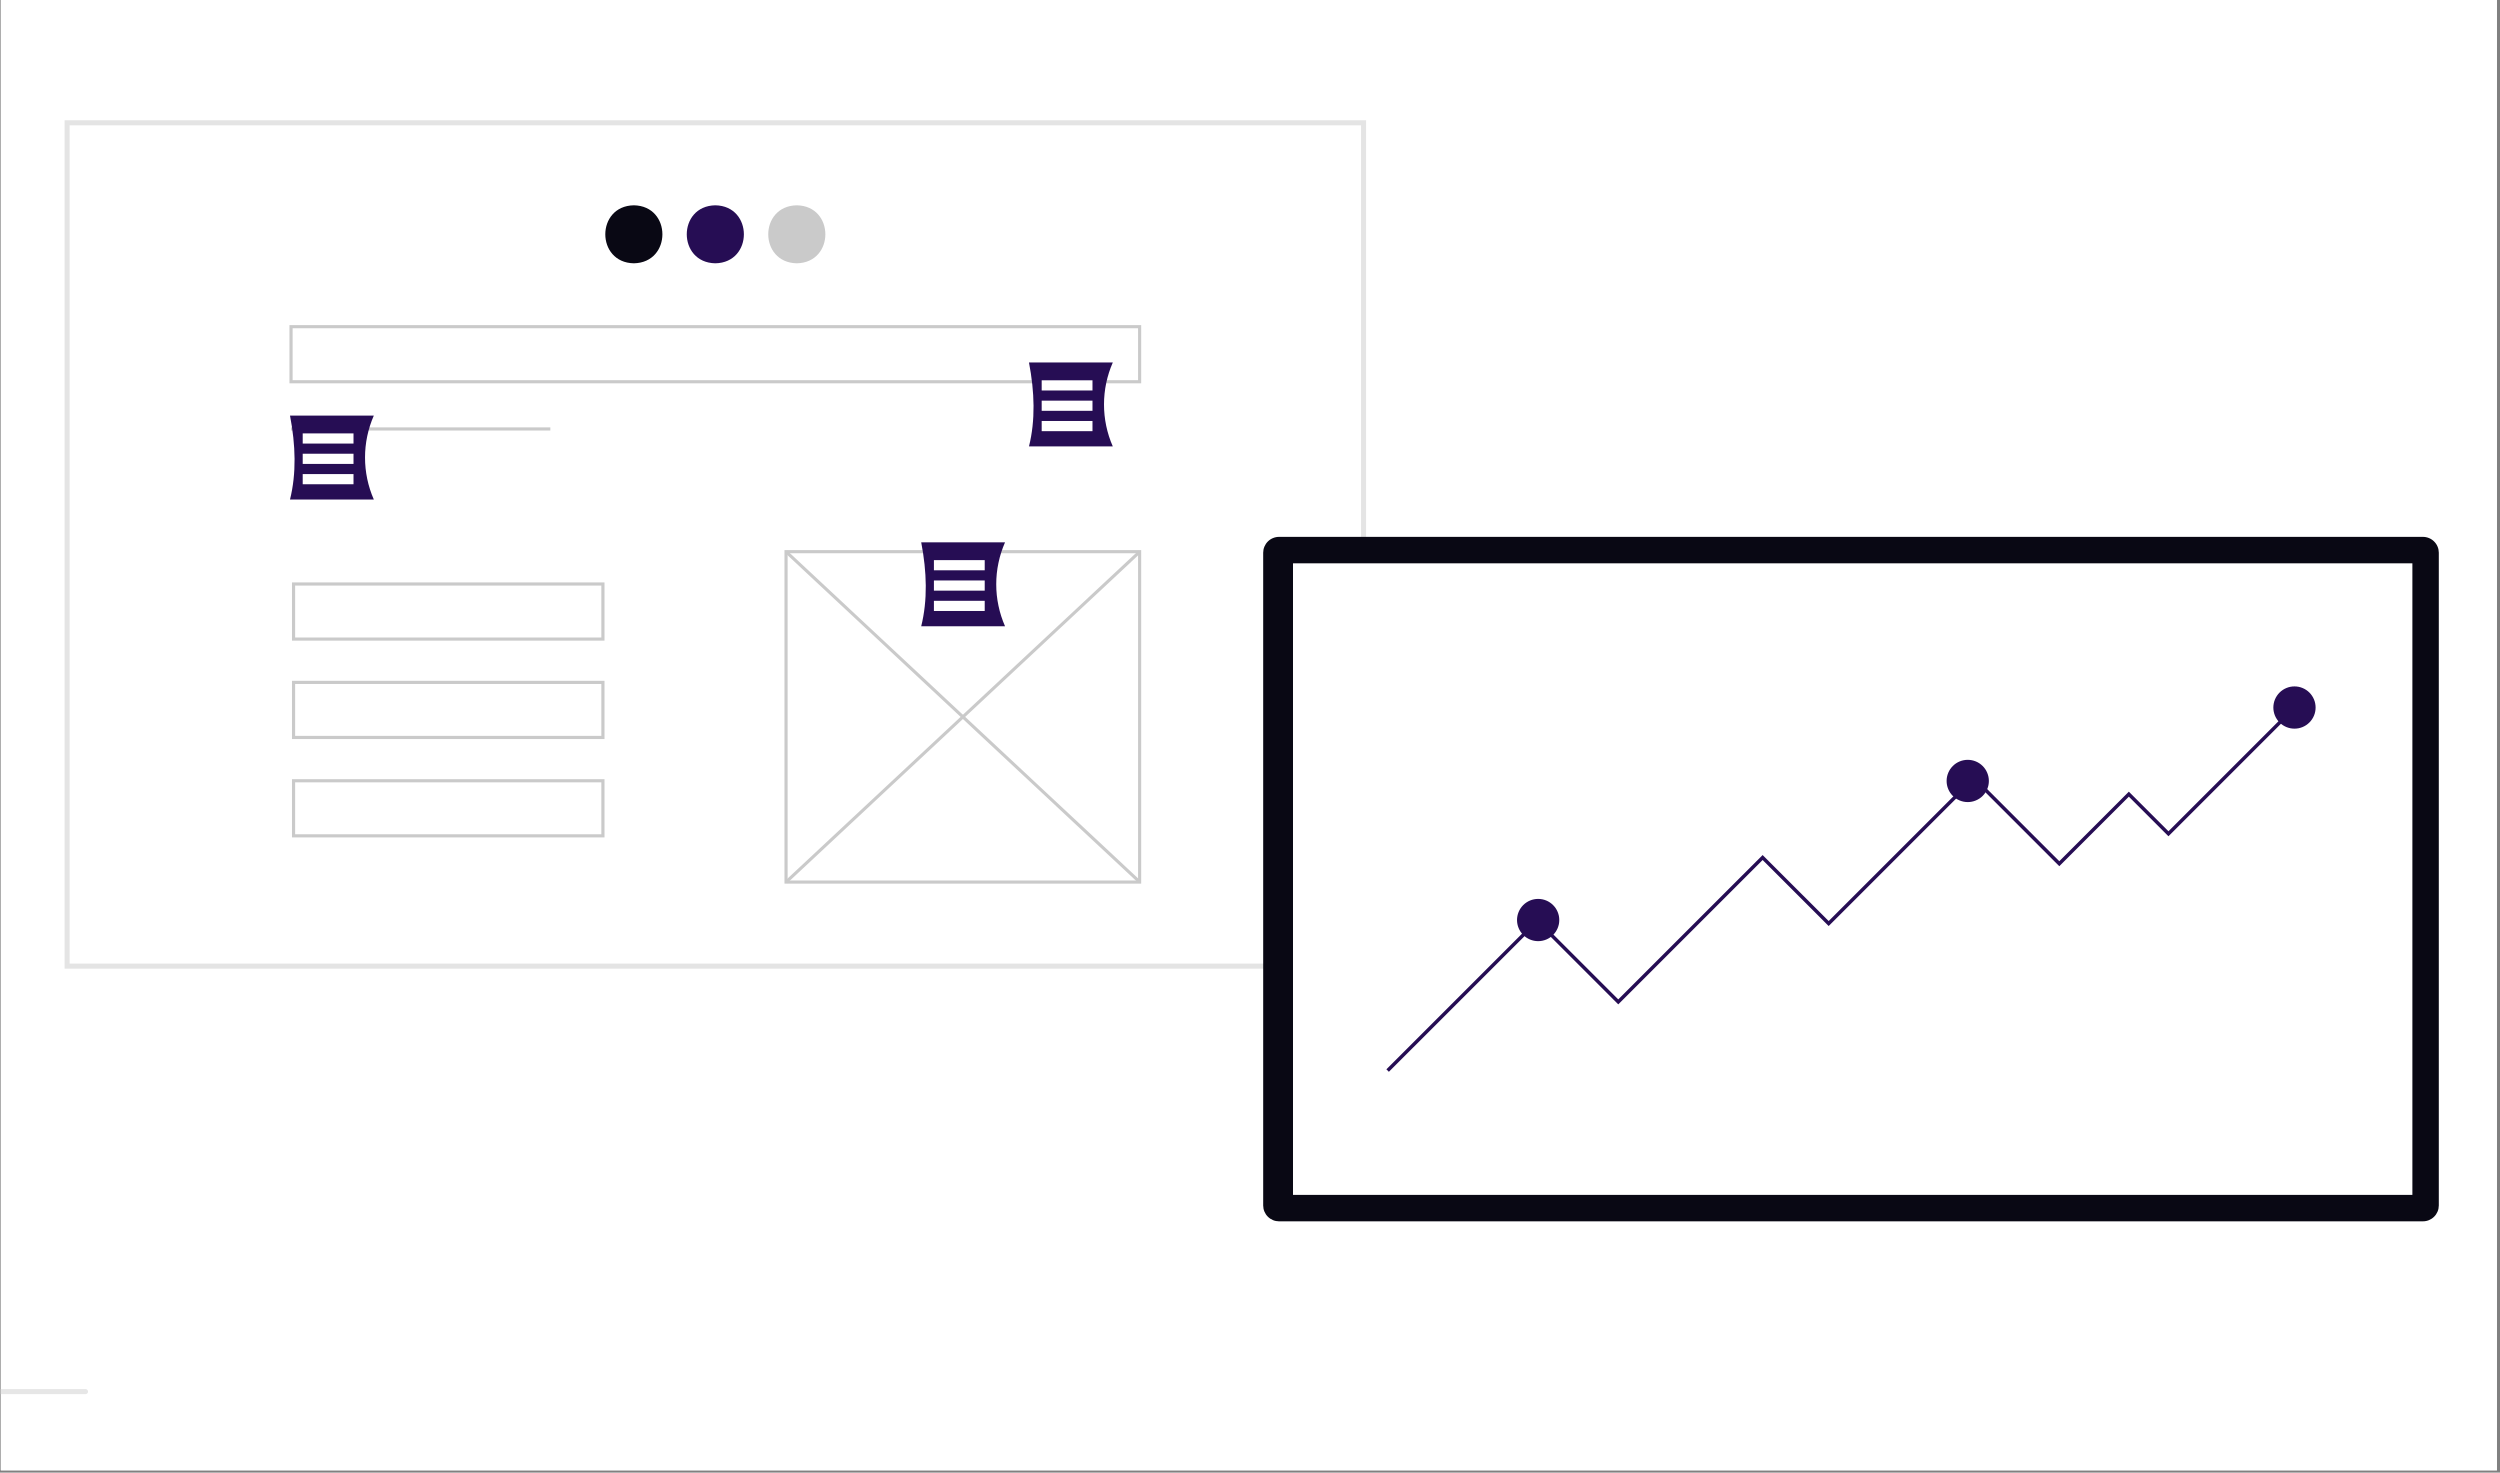 <svg xmlns="http://www.w3.org/2000/svg" xmlns:xlink="http://www.w3.org/1999/xlink" width="730" zoomAndPan="magnify" viewBox="0 0 547.5 322.5" height="430" preserveAspectRatio="xMidYMid meet" version="1.0"><rect x="0" y="0" width="547.5" height="322.5" fill="#808080" stroke="none"/><defs><clipPath id="c30e7b4160"><path d="M 0.176 0 L 546.828 0 L 546.828 322 L 0.176 322 Z M 0.176 0 " clip-rule="nonzero"/></clipPath><clipPath id="fcd5fde156"><path d="M 14 26.285 L 299 26.285 L 299 212 L 14 212 Z M 14 26.285 " clip-rule="nonzero"/></clipPath><clipPath id="526d5bbea5"><path d="M 14 26.285 L 299.172 26.285 L 299.172 213 L 14 213 Z M 14 26.285 " clip-rule="nonzero"/></clipPath><clipPath id="b36ee58cde"><path d="M 0.176 304 L 20 304 L 20 306 L 0.176 306 Z M 0.176 304 " clip-rule="nonzero"/></clipPath><clipPath id="e1f2af4220"><path d="M 276.598 117.574 L 535 117.574 L 535 268 L 276.598 268 Z M 276.598 117.574 " clip-rule="nonzero"/></clipPath></defs><g clip-path="url(#c30e7b4160)"><path fill="#ffffff" d="M 0.176 0 L 546.828 0 L 546.828 322 L 0.176 322 Z M 0.176 0 " fill-opacity="1" fill-rule="nonzero"/><path fill="#ffffff" d="M 0.176 0 L 546.828 0 L 546.828 322 L 0.176 322 Z M 0.176 0 " fill-opacity="1" fill-rule="nonzero"/></g><g clip-path="url(#fcd5fde156)"><path fill="#ffffff" d="M 14.695 26.898 L 298.621 26.898 L 298.621 211.582 L 14.695 211.582 Z M 14.695 26.898 " fill-opacity="1" fill-rule="nonzero"/></g><g clip-path="url(#526d5bbea5)"><path fill="#e4e4e4" d="M 299.172 212.133 L 14.145 212.133 L 14.145 26.344 L 299.172 26.344 Z M 15.246 211.027 L 298.07 211.027 L 298.07 27.449 L 15.246 27.449 Z M 15.246 211.027 " fill-opacity="1" fill-rule="nonzero"/></g><path fill="#090814" d="M 138.812 44.961 C 147.152 45.102 147.152 57.523 138.812 57.664 C 130.477 57.52 130.477 45.102 138.812 44.961 Z M 138.812 44.961 " fill-opacity="1" fill-rule="nonzero"/><path fill="#260d54" d="M 156.656 44.961 C 164.996 45.102 164.996 57.523 156.656 57.664 C 148.316 57.52 148.32 45.102 156.656 44.961 Z M 156.656 44.961 " fill-opacity="1" fill-rule="nonzero"/><path fill="#cacaca" d="M 174.5 44.961 C 182.84 45.102 182.84 57.523 174.5 57.664 C 166.16 57.52 166.164 45.102 174.5 44.961 Z M 174.5 44.961 " fill-opacity="1" fill-rule="nonzero"/><path fill="#cacaca" d="M 63.738 93.594 L 120.523 93.594 L 120.523 94.285 L 63.738 94.285 Z M 63.738 93.594 " fill-opacity="1" fill-rule="nonzero"/><path fill="#cacaca" d="M 249.922 193.516 L 171.801 193.516 L 171.801 120.473 L 249.922 120.473 Z M 172.488 192.828 L 249.234 192.828 L 249.234 121.16 L 172.488 121.16 Z M 172.488 192.828 " fill-opacity="1" fill-rule="nonzero"/><path fill="#cacaca" d="M 171.91 121.07 L 172.379 120.566 L 249.809 192.891 L 249.336 193.395 Z M 171.91 121.07 " fill-opacity="1" fill-rule="nonzero"/><path fill="#cacaca" d="M 171.91 192.922 L 249.336 120.598 L 249.805 121.102 L 172.379 193.426 Z M 171.91 192.922 " fill-opacity="1" fill-rule="nonzero"/><path fill="#cacaca" d="M 249.922 83.949 L 63.391 83.949 L 63.391 71.199 L 249.922 71.199 Z M 64.082 83.258 L 249.234 83.258 L 249.234 71.887 L 64.082 71.887 Z M 64.082 83.258 " fill-opacity="1" fill-rule="nonzero"/><path fill="#cacaca" d="M 132.387 140.301 L 63.945 140.301 L 63.945 127.551 L 132.387 127.551 Z M 64.633 139.613 L 131.695 139.613 L 131.695 128.242 L 64.633 128.242 Z M 64.633 139.613 " fill-opacity="1" fill-rule="nonzero"/><path fill="#cacaca" d="M 132.387 161.848 L 63.945 161.848 L 63.945 149.098 L 132.387 149.098 Z M 64.633 161.156 L 131.695 161.156 L 131.695 149.789 L 64.633 149.789 Z M 64.633 161.156 " fill-opacity="1" fill-rule="nonzero"/><path fill="#cacaca" d="M 132.387 183.395 L 63.945 183.395 L 63.945 170.645 L 132.387 170.645 Z M 64.633 182.703 L 131.695 182.703 L 131.695 171.332 L 64.633 171.332 Z M 64.633 182.703 " fill-opacity="1" fill-rule="nonzero"/><path fill="#260d54" d="M 81.867 109.391 L 63.512 109.391 C 64.93 103.684 64.758 97.508 63.512 91.016 L 81.867 91.016 C 81.23 92.461 80.754 93.961 80.426 95.508 C 80.102 97.055 79.941 98.621 79.941 100.203 C 79.941 101.785 80.102 103.352 80.426 104.898 C 80.754 106.445 81.23 107.945 81.867 109.391 Z M 81.867 109.391 " fill-opacity="1" fill-rule="nonzero"/><path fill="#ffffff" d="M 66.293 94.914 L 77.418 94.914 L 77.418 97.141 L 66.293 97.141 Z M 66.293 94.914 " fill-opacity="1" fill-rule="nonzero"/><path fill="#ffffff" d="M 66.293 99.367 L 77.418 99.367 L 77.418 101.598 L 66.293 101.598 Z M 66.293 99.367 " fill-opacity="1" fill-rule="nonzero"/><path fill="#ffffff" d="M 66.293 103.824 L 77.418 103.824 L 77.418 106.051 L 66.293 106.051 Z M 66.293 103.824 " fill-opacity="1" fill-rule="nonzero"/><path fill="#260d54" d="M 220.102 137.148 L 201.746 137.148 C 203.164 131.438 202.992 125.262 201.746 118.77 L 220.102 118.77 C 219.469 120.219 218.988 121.715 218.664 123.266 C 218.336 124.812 218.176 126.375 218.176 127.957 C 218.176 129.539 218.336 131.105 218.664 132.652 C 218.988 134.199 219.469 135.699 220.102 137.148 Z M 220.102 137.148 " fill-opacity="1" fill-rule="nonzero"/><path fill="#ffffff" d="M 204.527 122.668 L 215.652 122.668 L 215.652 124.895 L 204.527 124.895 Z M 204.527 122.668 " fill-opacity="1" fill-rule="nonzero"/><path fill="#ffffff" d="M 204.527 127.121 L 215.652 127.121 L 215.652 129.352 L 204.527 129.352 Z M 204.527 127.121 " fill-opacity="1" fill-rule="nonzero"/><path fill="#ffffff" d="M 204.527 131.578 L 215.652 131.578 L 215.652 133.805 L 204.527 133.805 Z M 204.527 131.578 " fill-opacity="1" fill-rule="nonzero"/><path fill="#260d54" d="M 243.703 97.766 L 225.348 97.766 C 226.766 92.055 226.594 85.879 225.348 79.387 L 243.703 79.387 C 243.066 80.836 242.59 82.332 242.262 83.883 C 241.938 85.43 241.777 86.996 241.777 88.578 C 241.777 90.16 241.938 91.723 242.262 93.27 C 242.59 94.82 243.066 96.316 243.703 97.766 Z M 243.703 97.766 " fill-opacity="1" fill-rule="nonzero"/><path fill="#ffffff" d="M 228.129 83.285 L 239.254 83.285 L 239.254 85.516 L 228.129 85.516 Z M 228.129 83.285 " fill-opacity="1" fill-rule="nonzero"/><path fill="#ffffff" d="M 228.129 87.742 L 239.254 87.742 L 239.254 89.969 L 228.129 89.969 Z M 228.129 87.742 " fill-opacity="1" fill-rule="nonzero"/><path fill="#ffffff" d="M 228.129 92.195 L 239.254 92.195 L 239.254 94.426 L 228.129 94.426 Z M 228.129 92.195 " fill-opacity="1" fill-rule="nonzero"/><g clip-path="url(#b36ee58cde)"><path fill="#e6e6e6" d="M 18.73 305.316 L -191.516 305.316 C -191.668 305.316 -191.797 305.262 -191.906 305.152 C -192.012 305.047 -192.066 304.914 -192.066 304.762 C -192.066 304.609 -192.012 304.48 -191.906 304.371 C -191.797 304.266 -191.668 304.211 -191.516 304.211 L 18.73 304.211 C 18.883 304.211 19.012 304.266 19.121 304.371 C 19.227 304.48 19.281 304.609 19.281 304.762 C 19.281 304.914 19.227 305.047 19.121 305.152 C 19.012 305.262 18.883 305.316 18.73 305.316 Z M 18.73 305.316 " fill-opacity="1" fill-rule="nonzero"/></g><g clip-path="url(#e1f2af4220)"><path fill="#090814" d="M 530.625 267.473 L 280.109 267.473 C 279.648 267.469 279.207 267.383 278.781 267.207 C 278.355 267.027 277.98 266.777 277.656 266.453 C 277.332 266.129 277.082 265.754 276.902 265.328 C 276.727 264.902 276.641 264.461 276.637 264 L 276.637 121.043 C 276.641 120.586 276.727 120.141 276.902 119.719 C 277.082 119.293 277.332 118.918 277.656 118.59 C 277.98 118.266 278.355 118.016 278.781 117.84 C 279.207 117.664 279.648 117.574 280.109 117.574 L 530.625 117.574 C 531.086 117.574 531.527 117.664 531.953 117.84 C 532.379 118.016 532.754 118.266 533.078 118.594 C 533.402 118.918 533.656 119.293 533.832 119.719 C 534.008 120.141 534.094 120.586 534.098 121.043 L 534.098 264 C 534.094 264.461 534.008 264.902 533.832 265.328 C 533.652 265.754 533.402 266.129 533.078 266.453 C 532.754 266.777 532.375 267.027 531.953 267.207 C 531.527 267.383 531.082 267.469 530.625 267.469 Z M 530.625 267.473 " fill-opacity="1" fill-rule="nonzero"/></g><path fill="#ffffff" d="M 283.168 123.367 L 528.312 123.367 L 528.312 261.68 L 283.168 261.68 Z M 283.168 123.367 " fill-opacity="1" fill-rule="nonzero"/><path fill="#260d54" d="M 507.117 154.949 C 507.117 155.254 507.086 155.555 507.027 155.852 C 506.969 156.148 506.883 156.438 506.766 156.719 C 506.648 157 506.508 157.266 506.336 157.52 C 506.168 157.773 505.977 158.004 505.762 158.219 C 505.547 158.434 505.312 158.625 505.062 158.797 C 504.809 158.965 504.543 159.105 504.262 159.223 C 503.98 159.34 503.691 159.426 503.395 159.488 C 503.094 159.547 502.793 159.574 502.492 159.574 C 502.188 159.574 501.887 159.547 501.586 159.488 C 501.289 159.426 501 159.34 500.719 159.223 C 500.438 159.105 500.172 158.965 499.918 158.797 C 499.668 158.625 499.434 158.434 499.219 158.219 C 499.004 158.004 498.812 157.773 498.645 157.52 C 498.473 157.266 498.332 157 498.215 156.719 C 498.098 156.438 498.012 156.148 497.953 155.852 C 497.895 155.555 497.863 155.254 497.863 154.949 C 497.863 154.645 497.895 154.344 497.953 154.047 C 498.012 153.75 498.098 153.457 498.215 153.18 C 498.332 152.898 498.473 152.633 498.645 152.379 C 498.812 152.125 499.004 151.891 499.219 151.676 C 499.434 151.461 499.668 151.27 499.918 151.102 C 500.172 150.934 500.438 150.789 500.719 150.676 C 501 150.559 501.289 150.469 501.586 150.41 C 501.887 150.352 502.188 150.324 502.492 150.324 C 502.793 150.324 503.094 150.352 503.395 150.41 C 503.691 150.469 503.98 150.559 504.262 150.676 C 504.543 150.789 504.809 150.934 505.062 151.102 C 505.312 151.27 505.547 151.461 505.762 151.676 C 505.977 151.891 506.168 152.125 506.336 152.379 C 506.508 152.633 506.648 152.898 506.766 153.18 C 506.883 153.457 506.969 153.75 507.027 154.047 C 507.086 154.344 507.117 154.645 507.117 154.949 Z M 507.117 154.949 " fill-opacity="1" fill-rule="nonzero"/><path fill="#260d54" d="M 501.992 154.949 L 502.539 155.492 L 474.891 183.141 L 466.215 174.465 L 450.984 189.695 L 432.285 170.996 L 400.477 202.801 L 386.016 188.344 L 354.398 219.957 L 336.664 202.223 L 304.164 234.723 L 303.617 234.176 L 336.664 201.133 L 354.398 218.867 L 386.016 187.254 L 400.477 201.711 L 432.285 169.906 L 450.984 188.605 L 466.215 173.375 L 474.891 182.051 Z M 501.992 154.949 " fill-opacity="1" fill-rule="nonzero"/><path fill="#260d54" d="M 435.562 171.027 C 435.562 171.332 435.531 171.633 435.473 171.93 C 435.414 172.23 435.324 172.52 435.207 172.797 C 435.094 173.078 434.949 173.348 434.781 173.598 C 434.613 173.852 434.422 174.086 434.207 174.301 C 433.992 174.516 433.758 174.707 433.504 174.875 C 433.254 175.043 432.984 175.188 432.703 175.301 C 432.426 175.418 432.137 175.508 431.836 175.566 C 431.539 175.625 431.238 175.656 430.934 175.656 C 430.629 175.656 430.328 175.625 430.031 175.566 C 429.734 175.508 429.445 175.418 429.164 175.301 C 428.883 175.188 428.617 175.043 428.363 174.875 C 428.109 174.707 427.879 174.516 427.664 174.301 C 427.449 174.086 427.258 173.852 427.086 173.598 C 426.918 173.348 426.777 173.078 426.66 172.797 C 426.543 172.52 426.457 172.23 426.395 171.93 C 426.336 171.633 426.309 171.332 426.309 171.027 C 426.309 170.723 426.336 170.422 426.395 170.125 C 426.457 169.828 426.543 169.539 426.66 169.258 C 426.777 168.977 426.918 168.711 427.086 168.457 C 427.258 168.207 427.449 167.973 427.664 167.758 C 427.879 167.543 428.109 167.352 428.363 167.18 C 428.617 167.012 428.883 166.871 429.164 166.754 C 429.445 166.637 429.734 166.551 430.031 166.492 C 430.328 166.43 430.629 166.402 430.934 166.402 C 431.238 166.402 431.539 166.43 431.836 166.492 C 432.137 166.551 432.426 166.637 432.703 166.754 C 432.984 166.871 433.254 167.012 433.504 167.18 C 433.758 167.352 433.992 167.543 434.207 167.758 C 434.422 167.973 434.613 168.207 434.781 168.457 C 434.949 168.711 435.094 168.977 435.207 169.258 C 435.324 169.539 435.414 169.828 435.473 170.125 C 435.531 170.422 435.562 170.723 435.562 171.027 Z M 435.562 171.027 " fill-opacity="1" fill-rule="nonzero"/><path fill="#260d54" d="M 341.48 201.484 C 341.48 201.789 341.453 202.09 341.395 202.387 C 341.332 202.688 341.246 202.977 341.129 203.258 C 341.012 203.535 340.871 203.805 340.703 204.055 C 340.535 204.309 340.34 204.543 340.125 204.758 C 339.91 204.973 339.68 205.164 339.426 205.332 C 339.172 205.5 338.906 205.645 338.625 205.762 C 338.344 205.875 338.055 205.965 337.758 206.023 C 337.461 206.082 337.16 206.113 336.855 206.113 C 336.551 206.113 336.25 206.082 335.953 206.023 C 335.656 205.965 335.363 205.875 335.086 205.762 C 334.805 205.645 334.539 205.5 334.285 205.332 C 334.031 205.164 333.797 204.973 333.582 204.758 C 333.367 204.543 333.176 204.309 333.008 204.055 C 332.84 203.805 332.695 203.535 332.582 203.258 C 332.465 202.977 332.375 202.688 332.316 202.387 C 332.258 202.09 332.227 201.789 332.227 201.484 C 332.227 201.184 332.258 200.883 332.316 200.582 C 332.375 200.285 332.465 199.996 332.582 199.715 C 332.695 199.434 332.84 199.168 333.008 198.914 C 333.176 198.664 333.367 198.43 333.582 198.215 C 333.797 198 334.031 197.809 334.285 197.641 C 334.539 197.469 334.805 197.328 335.086 197.211 C 335.363 197.094 335.656 197.008 335.953 196.949 C 336.25 196.891 336.551 196.859 336.855 196.859 C 337.16 196.859 337.461 196.891 337.758 196.949 C 338.055 197.008 338.344 197.094 338.625 197.211 C 338.906 197.328 339.172 197.469 339.426 197.641 C 339.68 197.809 339.91 198 340.125 198.215 C 340.34 198.43 340.535 198.664 340.703 198.914 C 340.871 199.168 341.012 199.434 341.129 199.715 C 341.246 199.996 341.332 200.285 341.395 200.582 C 341.453 200.883 341.48 201.184 341.48 201.484 Z M 341.48 201.484 " fill-opacity="1" fill-rule="nonzero"/></svg>